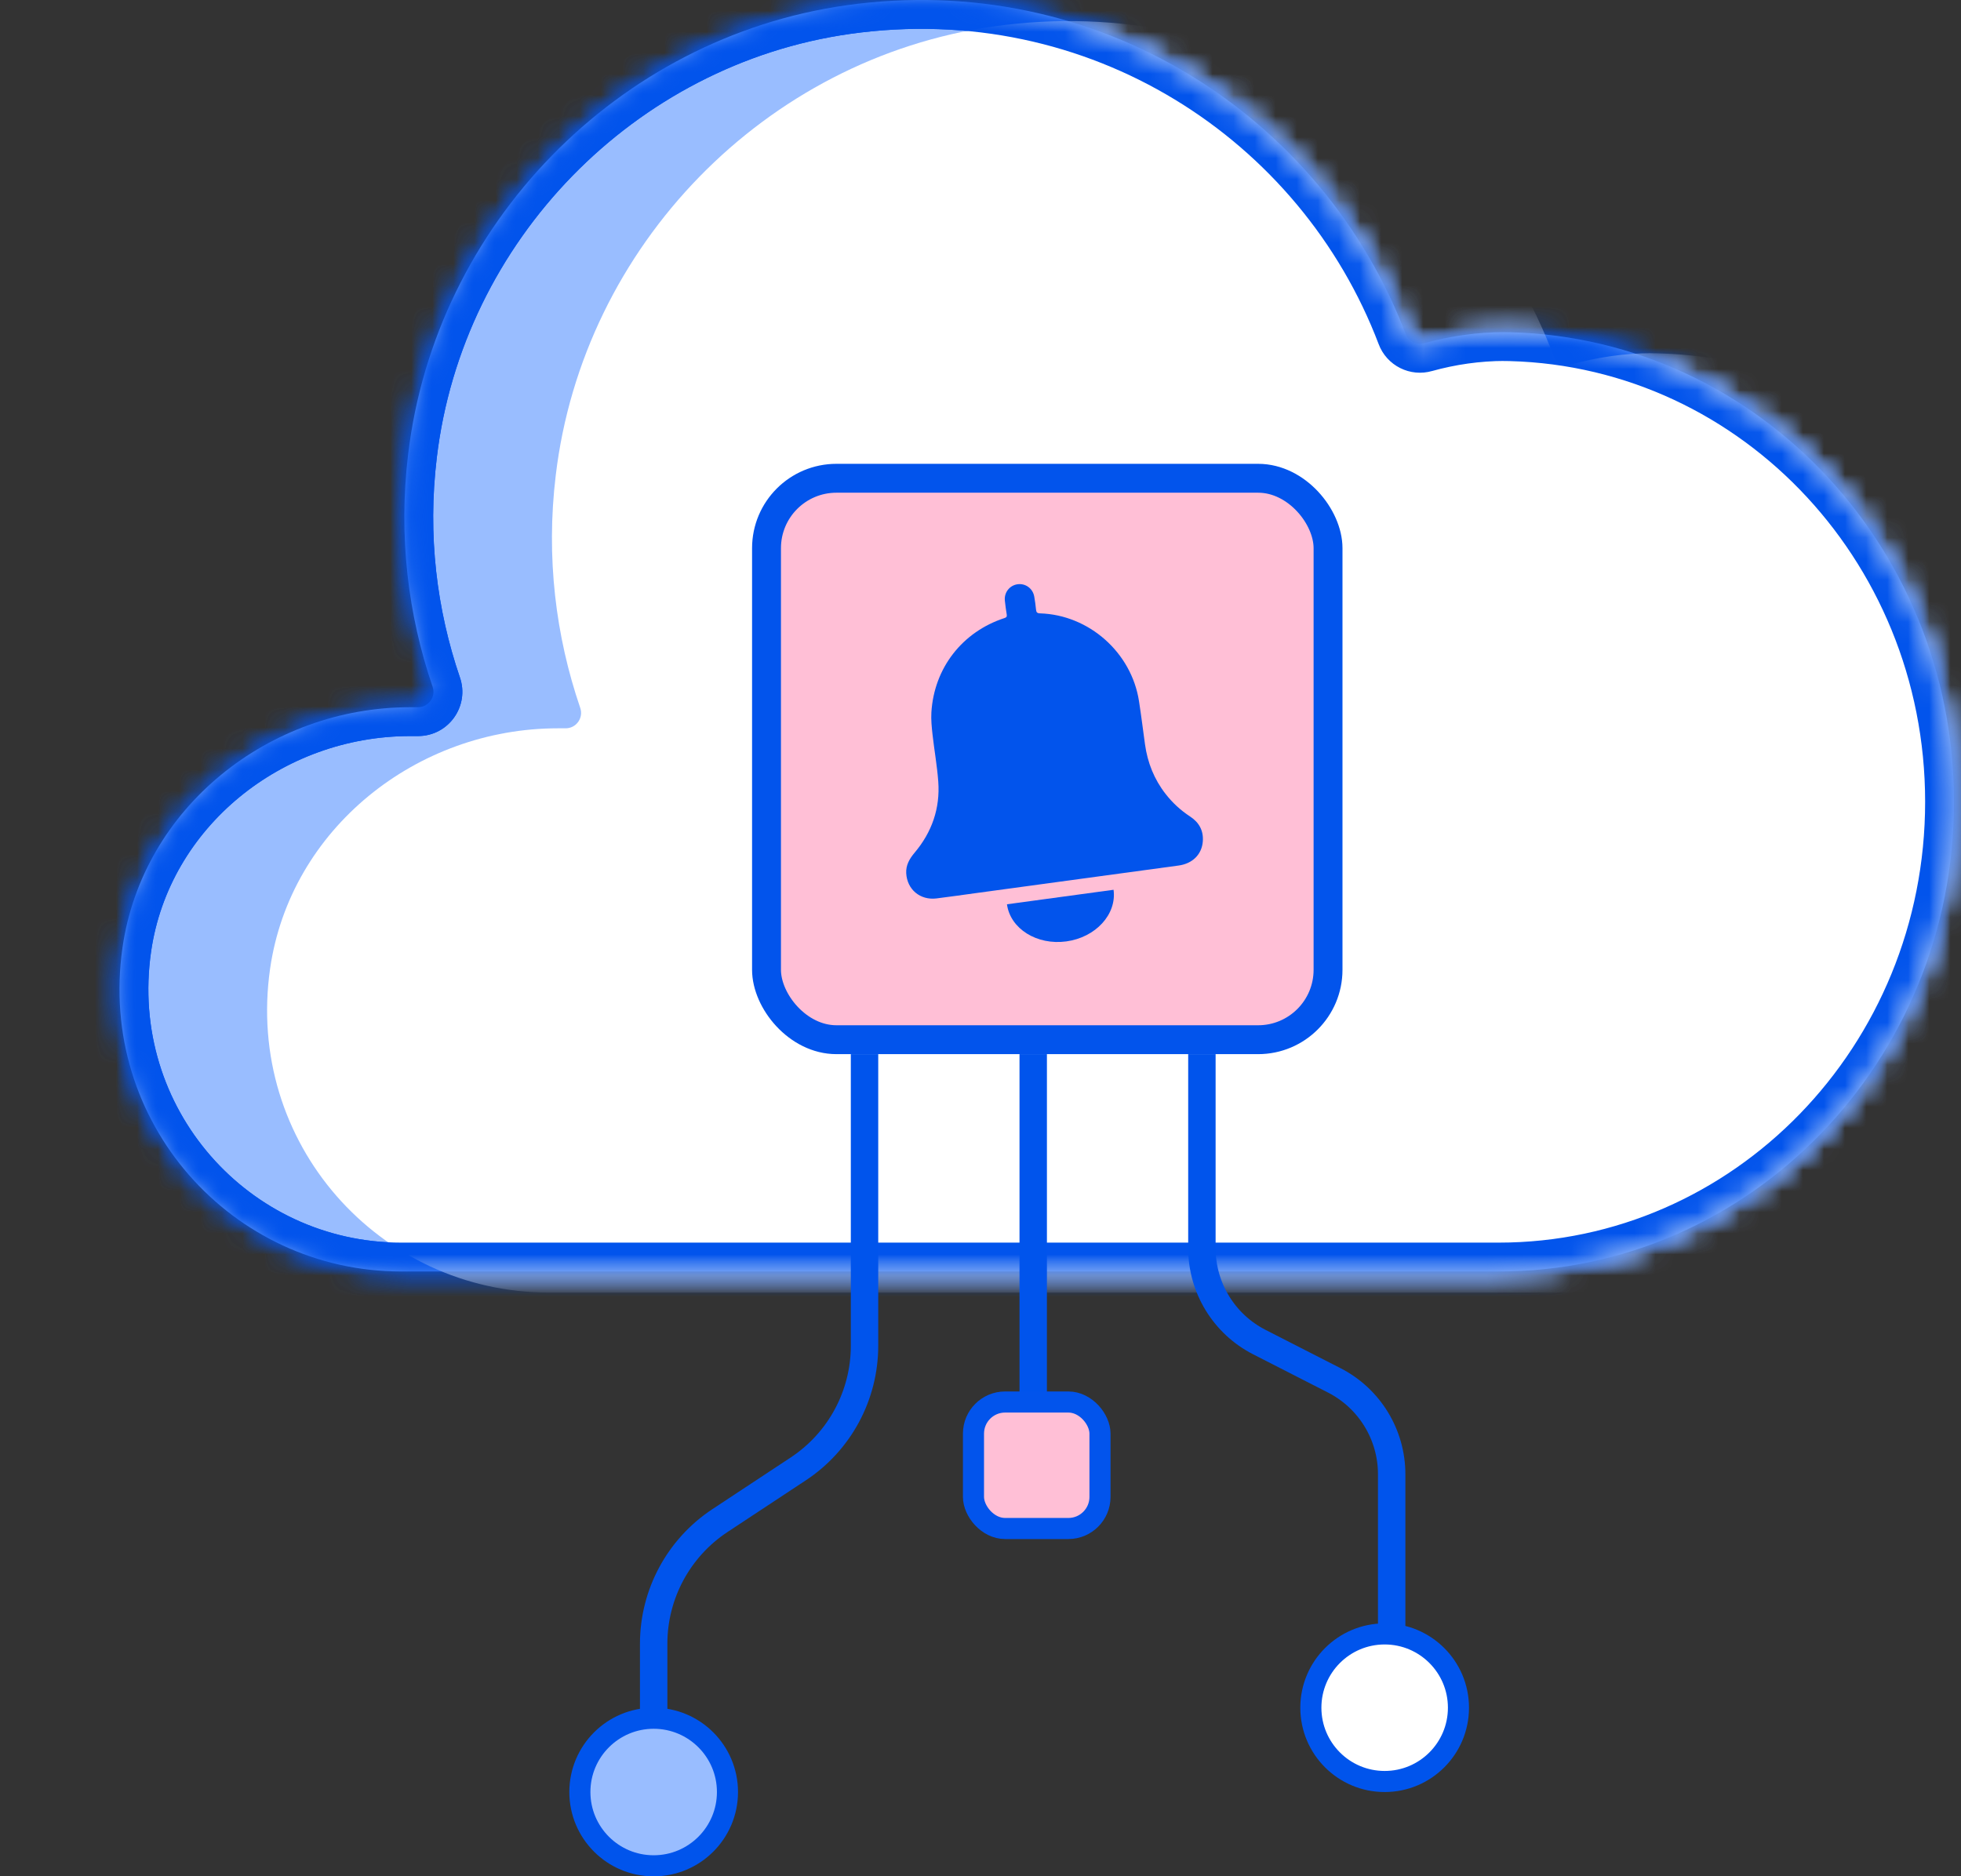 <?xml version="1.0" encoding="utf-8"?>
<svg xmlns="http://www.w3.org/2000/svg" width="93" height="89" viewBox="0 0 93 89" fill="none">
<rect x="0" y="0" width="93" height="89" fill="#333333" stroke="none"/>
<mask id="path-1-inside-1_896_20179" fill="white">
<path d="M71.379 15.752C70.057 15.752 68.764 15.943 67.544 16.281C67.18 16.389 66.795 16.196 66.663 15.84C62.755 5.546 52.118 -1.439 40.13 0.252C29.288 1.782 20.649 10.664 19.356 21.546C18.886 25.442 19.356 29.178 20.517 32.575C20.682 33.049 20.329 33.545 19.827 33.545H19.459C12.759 33.545 6.765 38.31 5.81 44.942C4.62 53.221 10.996 60.309 19.033 60.309H71.07C83 60.309 92.667 50.338 92.667 38.03C92.667 25.722 83 15.752 71.07 15.752"/>
</mask>
<path d="M71.379 15.752C70.057 15.752 68.764 15.943 67.544 16.281C67.18 16.389 66.795 16.196 66.663 15.84C62.755 5.546 52.118 -1.439 40.13 0.252C29.288 1.782 20.649 10.664 19.356 21.546C18.886 25.442 19.356 29.178 20.517 32.575C20.682 33.049 20.329 33.545 19.827 33.545H19.459C12.759 33.545 6.765 38.31 5.81 44.942C4.62 53.221 10.996 60.309 19.033 60.309H71.07C83 60.309 92.667 50.338 92.667 38.03C92.667 25.722 83 15.752 71.07 15.752" fill="#99BDFF"/>
<path d="M40.13 0.252L40.321 1.607L40.321 1.607L40.13 0.252ZM19.356 21.546L20.715 21.709L20.715 21.707L19.356 21.546ZM5.81 44.942L4.456 44.747L4.456 44.747L5.81 44.942ZM20.517 32.575L19.222 33.017L19.224 33.025L20.517 32.575ZM67.544 16.281L67.179 14.963L67.168 14.966L67.156 14.969L67.544 16.281ZM66.663 15.84L67.946 15.363L67.942 15.354L66.663 15.84ZM71.379 14.383C69.925 14.383 68.509 14.593 67.179 14.963L67.91 17.6C69.018 17.292 70.188 17.12 71.379 17.12V14.383ZM67.942 15.354C63.817 4.489 52.587 -2.887 39.939 -1.103L40.321 1.607C51.649 0.009 61.693 6.604 65.384 16.326L67.942 15.354ZM39.939 -1.103C28.477 0.514 19.363 9.89 17.997 21.384L20.715 21.707C21.935 11.438 30.098 3.049 40.321 1.607L39.939 -1.103ZM17.997 21.382C17.502 25.493 17.998 29.435 19.222 33.017L21.811 32.132C20.714 28.92 20.27 25.392 20.715 21.709L17.997 21.382ZM19.827 32.177H19.459V34.913H19.827V32.177ZM19.459 32.177C12.141 32.177 5.517 37.381 4.456 44.747L7.165 45.137C8.014 39.238 13.378 34.913 19.459 34.913V32.177ZM4.456 44.747C3.146 53.861 10.173 61.677 19.033 61.677V58.94C11.82 58.94 6.095 52.581 7.165 45.136L4.456 44.747ZM19.033 61.677H71.07V58.94H19.033V61.677ZM71.07 61.677C83.795 61.677 94.035 51.054 94.035 38.03H91.299C91.299 49.623 82.204 58.94 71.07 58.94V61.677ZM94.035 38.03C94.035 25.006 83.795 14.383 71.07 14.383V17.12C82.204 17.12 91.299 26.437 91.299 38.03H94.035ZM19.224 33.025C19.08 32.61 19.388 32.177 19.827 32.177V34.913C21.271 34.913 22.284 33.489 21.809 32.125L19.224 33.025ZM67.156 14.969C67.484 14.872 67.828 15.046 67.945 15.363L65.38 16.317C65.763 17.346 66.877 17.905 67.933 17.593L67.156 14.969Z" fill="#0254EC" mask="url(#path-1-inside-1_896_20179)"/>
<mask id="mask0_896_20179" style="mask-type:alpha" maskUnits="userSpaceOnUse" x="5" y="0" width="88" height="61">
<mask id="path-3-inside-2_896_20179" fill="white">
<path d="M71.379 15.752C70.057 15.752 68.764 15.943 67.544 16.281C67.18 16.389 66.795 16.196 66.663 15.84C62.755 5.546 52.118 -1.439 40.13 0.252C29.288 1.782 20.649 10.664 19.356 21.546C18.886 25.442 19.356 29.178 20.517 32.575C20.682 33.049 20.329 33.545 19.827 33.545H19.459C12.759 33.545 6.765 38.31 5.81 44.942C4.62 53.221 10.996 60.309 19.033 60.309H71.07C83 60.309 92.667 50.338 92.667 38.03C92.667 25.722 83 15.752 71.07 15.752"/>
</mask>
<path d="M71.379 15.752C70.057 15.752 68.764 15.943 67.544 16.281C67.18 16.389 66.795 16.196 66.663 15.84C62.755 5.546 52.118 -1.439 40.13 0.252C29.288 1.782 20.649 10.664 19.356 21.546C18.886 25.442 19.356 29.178 20.517 32.575C20.682 33.049 20.329 33.545 19.827 33.545H19.459C12.759 33.545 6.765 38.31 5.81 44.942C4.62 53.221 10.996 60.309 19.033 60.309H71.07C83 60.309 92.667 50.338 92.667 38.03C92.667 25.722 83 15.752 71.07 15.752" fill="#99BDFF"/>
<path d="M40.13 0.252L40.321 1.607L40.321 1.607L40.13 0.252ZM19.356 21.546L20.715 21.709L20.715 21.707L19.356 21.546ZM5.81 44.942L4.456 44.747L4.456 44.747L5.81 44.942ZM20.517 32.575L19.222 33.017L19.224 33.025L20.517 32.575ZM67.544 16.281L67.179 14.963L67.168 14.966L67.156 14.969L67.544 16.281ZM66.663 15.84L67.946 15.363L67.942 15.354L66.663 15.84ZM71.379 14.383C69.925 14.383 68.509 14.593 67.179 14.963L67.91 17.6C69.018 17.292 70.188 17.12 71.379 17.12V14.383ZM67.942 15.354C63.817 4.489 52.587 -2.887 39.939 -1.103L40.321 1.607C51.649 0.009 61.693 6.604 65.384 16.326L67.942 15.354ZM39.939 -1.103C28.477 0.514 19.363 9.89 17.997 21.384L20.715 21.707C21.935 11.438 30.098 3.049 40.321 1.607L39.939 -1.103ZM17.997 21.382C17.502 25.493 17.998 29.435 19.222 33.017L21.811 32.132C20.714 28.92 20.27 25.392 20.715 21.709L17.997 21.382ZM19.827 32.177H19.459V34.913H19.827V32.177ZM19.459 32.177C12.141 32.177 5.517 37.381 4.456 44.747L7.165 45.137C8.014 39.238 13.378 34.913 19.459 34.913V32.177ZM4.456 44.747C3.146 53.861 10.173 61.677 19.033 61.677V58.94C11.82 58.94 6.095 52.581 7.165 45.136L4.456 44.747ZM19.033 61.677H71.07V58.94H19.033V61.677ZM71.07 61.677C83.795 61.677 94.035 51.054 94.035 38.03H91.299C91.299 49.623 82.204 58.94 71.07 58.94V61.677ZM94.035 38.03C94.035 25.006 83.795 14.383 71.07 14.383V17.12C82.204 17.12 91.299 26.437 91.299 38.03H94.035ZM19.224 33.025C19.08 32.61 19.388 32.177 19.827 32.177V34.913C21.271 34.913 22.284 33.489 21.809 32.125L19.224 33.025ZM67.156 14.969C67.484 14.872 67.828 15.046 67.945 15.363L65.38 16.317C65.763 17.346 66.877 17.905 67.933 17.593L67.156 14.969Z" fill="#0254EC" mask="url(#path-3-inside-2_896_20179)"/>
</mask>
<g mask="url(#mask0_896_20179)">
<path d="M78.379 16.752C77.057 16.752 75.764 16.943 74.544 17.281C74.18 17.389 73.795 17.196 73.663 16.84C69.755 6.546 59.118 -0.439 47.13 1.252C36.288 2.782 27.649 11.664 26.356 22.546C25.886 26.442 26.356 30.178 27.517 33.575C27.682 34.049 27.329 34.545 26.827 34.545H26.459C19.759 34.545 13.765 39.31 12.81 45.942C11.62 54.221 17.997 61.309 26.033 61.309H78.07C90 61.309 99.667 51.338 99.667 39.03C99.667 26.722 90 16.752 78.07 16.752" fill="white"/>
</g>
<mask id="path-6-inside-3_896_20179" fill="white">
<path d="M71.379 15.752C70.057 15.752 68.764 15.943 67.544 16.281C67.18 16.389 66.795 16.196 66.663 15.84C62.755 5.546 52.118 -1.439 40.13 0.252C29.288 1.782 20.649 10.664 19.356 21.546C18.886 25.442 19.356 29.178 20.517 32.575C20.682 33.049 20.329 33.545 19.827 33.545H19.459C12.759 33.545 6.765 38.31 5.81 44.942C4.62 53.221 10.996 60.309 19.033 60.309H71.07C83 60.309 92.667 50.338 92.667 38.03C92.667 25.722 83 15.752 71.07 15.752"/>
</mask>
<path d="M40.13 0.252L40.321 1.607L40.321 1.607L40.13 0.252ZM19.356 21.546L20.715 21.709L20.715 21.707L19.356 21.546ZM5.81 44.942L4.456 44.747L4.456 44.747L5.81 44.942ZM20.517 32.575L19.222 33.017L19.224 33.025L20.517 32.575ZM67.544 16.281L67.179 14.963L67.168 14.966L67.156 14.969L67.544 16.281ZM66.663 15.84L67.946 15.363L67.942 15.354L66.663 15.84ZM71.379 14.383C69.925 14.383 68.509 14.593 67.179 14.963L67.91 17.6C69.018 17.292 70.188 17.12 71.379 17.12V14.383ZM67.942 15.354C63.817 4.489 52.587 -2.887 39.939 -1.103L40.321 1.607C51.649 0.009 61.693 6.604 65.384 16.326L67.942 15.354ZM39.939 -1.103C28.477 0.514 19.363 9.89 17.997 21.384L20.715 21.707C21.935 11.438 30.098 3.049 40.321 1.607L39.939 -1.103ZM17.997 21.382C17.502 25.493 17.998 29.435 19.222 33.017L21.811 32.132C20.714 28.92 20.27 25.392 20.715 21.709L17.997 21.382ZM19.827 32.177H19.459V34.913H19.827V32.177ZM19.459 32.177C12.141 32.177 5.517 37.381 4.456 44.747L7.165 45.137C8.014 39.238 13.378 34.913 19.459 34.913V32.177ZM4.456 44.747C3.146 53.861 10.173 61.677 19.033 61.677V58.94C11.82 58.94 6.095 52.581 7.165 45.136L4.456 44.747ZM19.033 61.677H71.07V58.94H19.033V61.677ZM71.07 61.677C83.795 61.677 94.035 51.054 94.035 38.03H91.299C91.299 49.623 82.204 58.94 71.07 58.94V61.677ZM94.035 38.03C94.035 25.006 83.795 14.383 71.07 14.383V17.12C82.204 17.12 91.299 26.437 91.299 38.03H94.035ZM19.224 33.025C19.08 32.61 19.388 32.177 19.827 32.177V34.913C21.271 34.913 22.284 33.489 21.809 32.125L19.224 33.025ZM67.156 14.969C67.484 14.872 67.828 15.046 67.945 15.363L65.38 16.317C65.763 17.346 66.877 17.905 67.933 17.593L67.156 14.969Z" fill="#0254EC" mask="url(#path-6-inside-3_896_20179)"/>
<path d="M41 49.999V63.832C41 66.184 39.819 68.379 37.856 69.674L34.144 72.124C32.181 73.42 31 75.615 31 77.966V82.999" stroke="#0054EC" stroke-width="1.3"/>
<circle cx="31" cy="84.999" r="3.5" fill="#99BDFF" stroke="#0054EC"/>
<path d="M57 49.999V59.206C57 61.084 58.052 62.804 59.724 63.658L63.276 65.473C64.948 66.328 66 68.048 66 69.926V78.5" stroke="#0054EC" stroke-width="1.3"/>
<circle cx="65.667" cy="81" r="3.5" fill="white" stroke="#0054EC"/>
<path d="M49 49.999V68.999" stroke="#0054EC" stroke-width="1.3"/>
<rect x="46.167" y="66.5" width="6" height="6" rx="1.5" fill="#FFBFD6" stroke="#0254EC"/>
<rect x="36.352" y="22.685" width="26.63" height="26.63" rx="3.315" fill="#FFBFD6" stroke="#0254EC" stroke-width="1.37"/>
<path d="M55.894 41.054C56.552 40.965 56.995 40.531 57.043 39.911C57.083 39.399 56.866 39.007 56.439 38.728C55.994 38.437 55.608 38.081 55.28 37.661C54.737 36.966 54.422 36.175 54.301 35.303C54.206 34.62 54.123 33.935 54.016 33.253C53.658 30.95 51.647 29.166 49.323 29.093C49.181 29.088 49.145 29.039 49.133 28.913C49.114 28.708 49.084 28.504 49.05 28.302C48.984 27.913 48.635 27.659 48.254 27.713C47.879 27.767 47.617 28.102 47.655 28.486C47.677 28.707 47.709 28.928 47.744 29.148C47.759 29.242 47.735 29.284 47.64 29.315C45.638 29.967 44.3 31.684 44.171 33.786C44.15 34.133 44.186 34.486 44.224 34.833C44.308 35.58 44.442 36.322 44.497 37.07C44.59 38.342 44.195 39.471 43.376 40.444C43.135 40.73 42.957 41.033 42.977 41.419C43.019 42.191 43.639 42.71 44.414 42.614C45.046 42.536 45.677 42.444 46.308 42.358C47.604 42.182 53.994 41.313 55.894 41.054Z" fill="#0254EC"/>
<path d="M47.755 42.892C47.914 44.054 49.173 44.843 50.569 44.653C51.965 44.463 52.968 43.367 52.81 42.204" fill="#0254EC"/>
</svg>